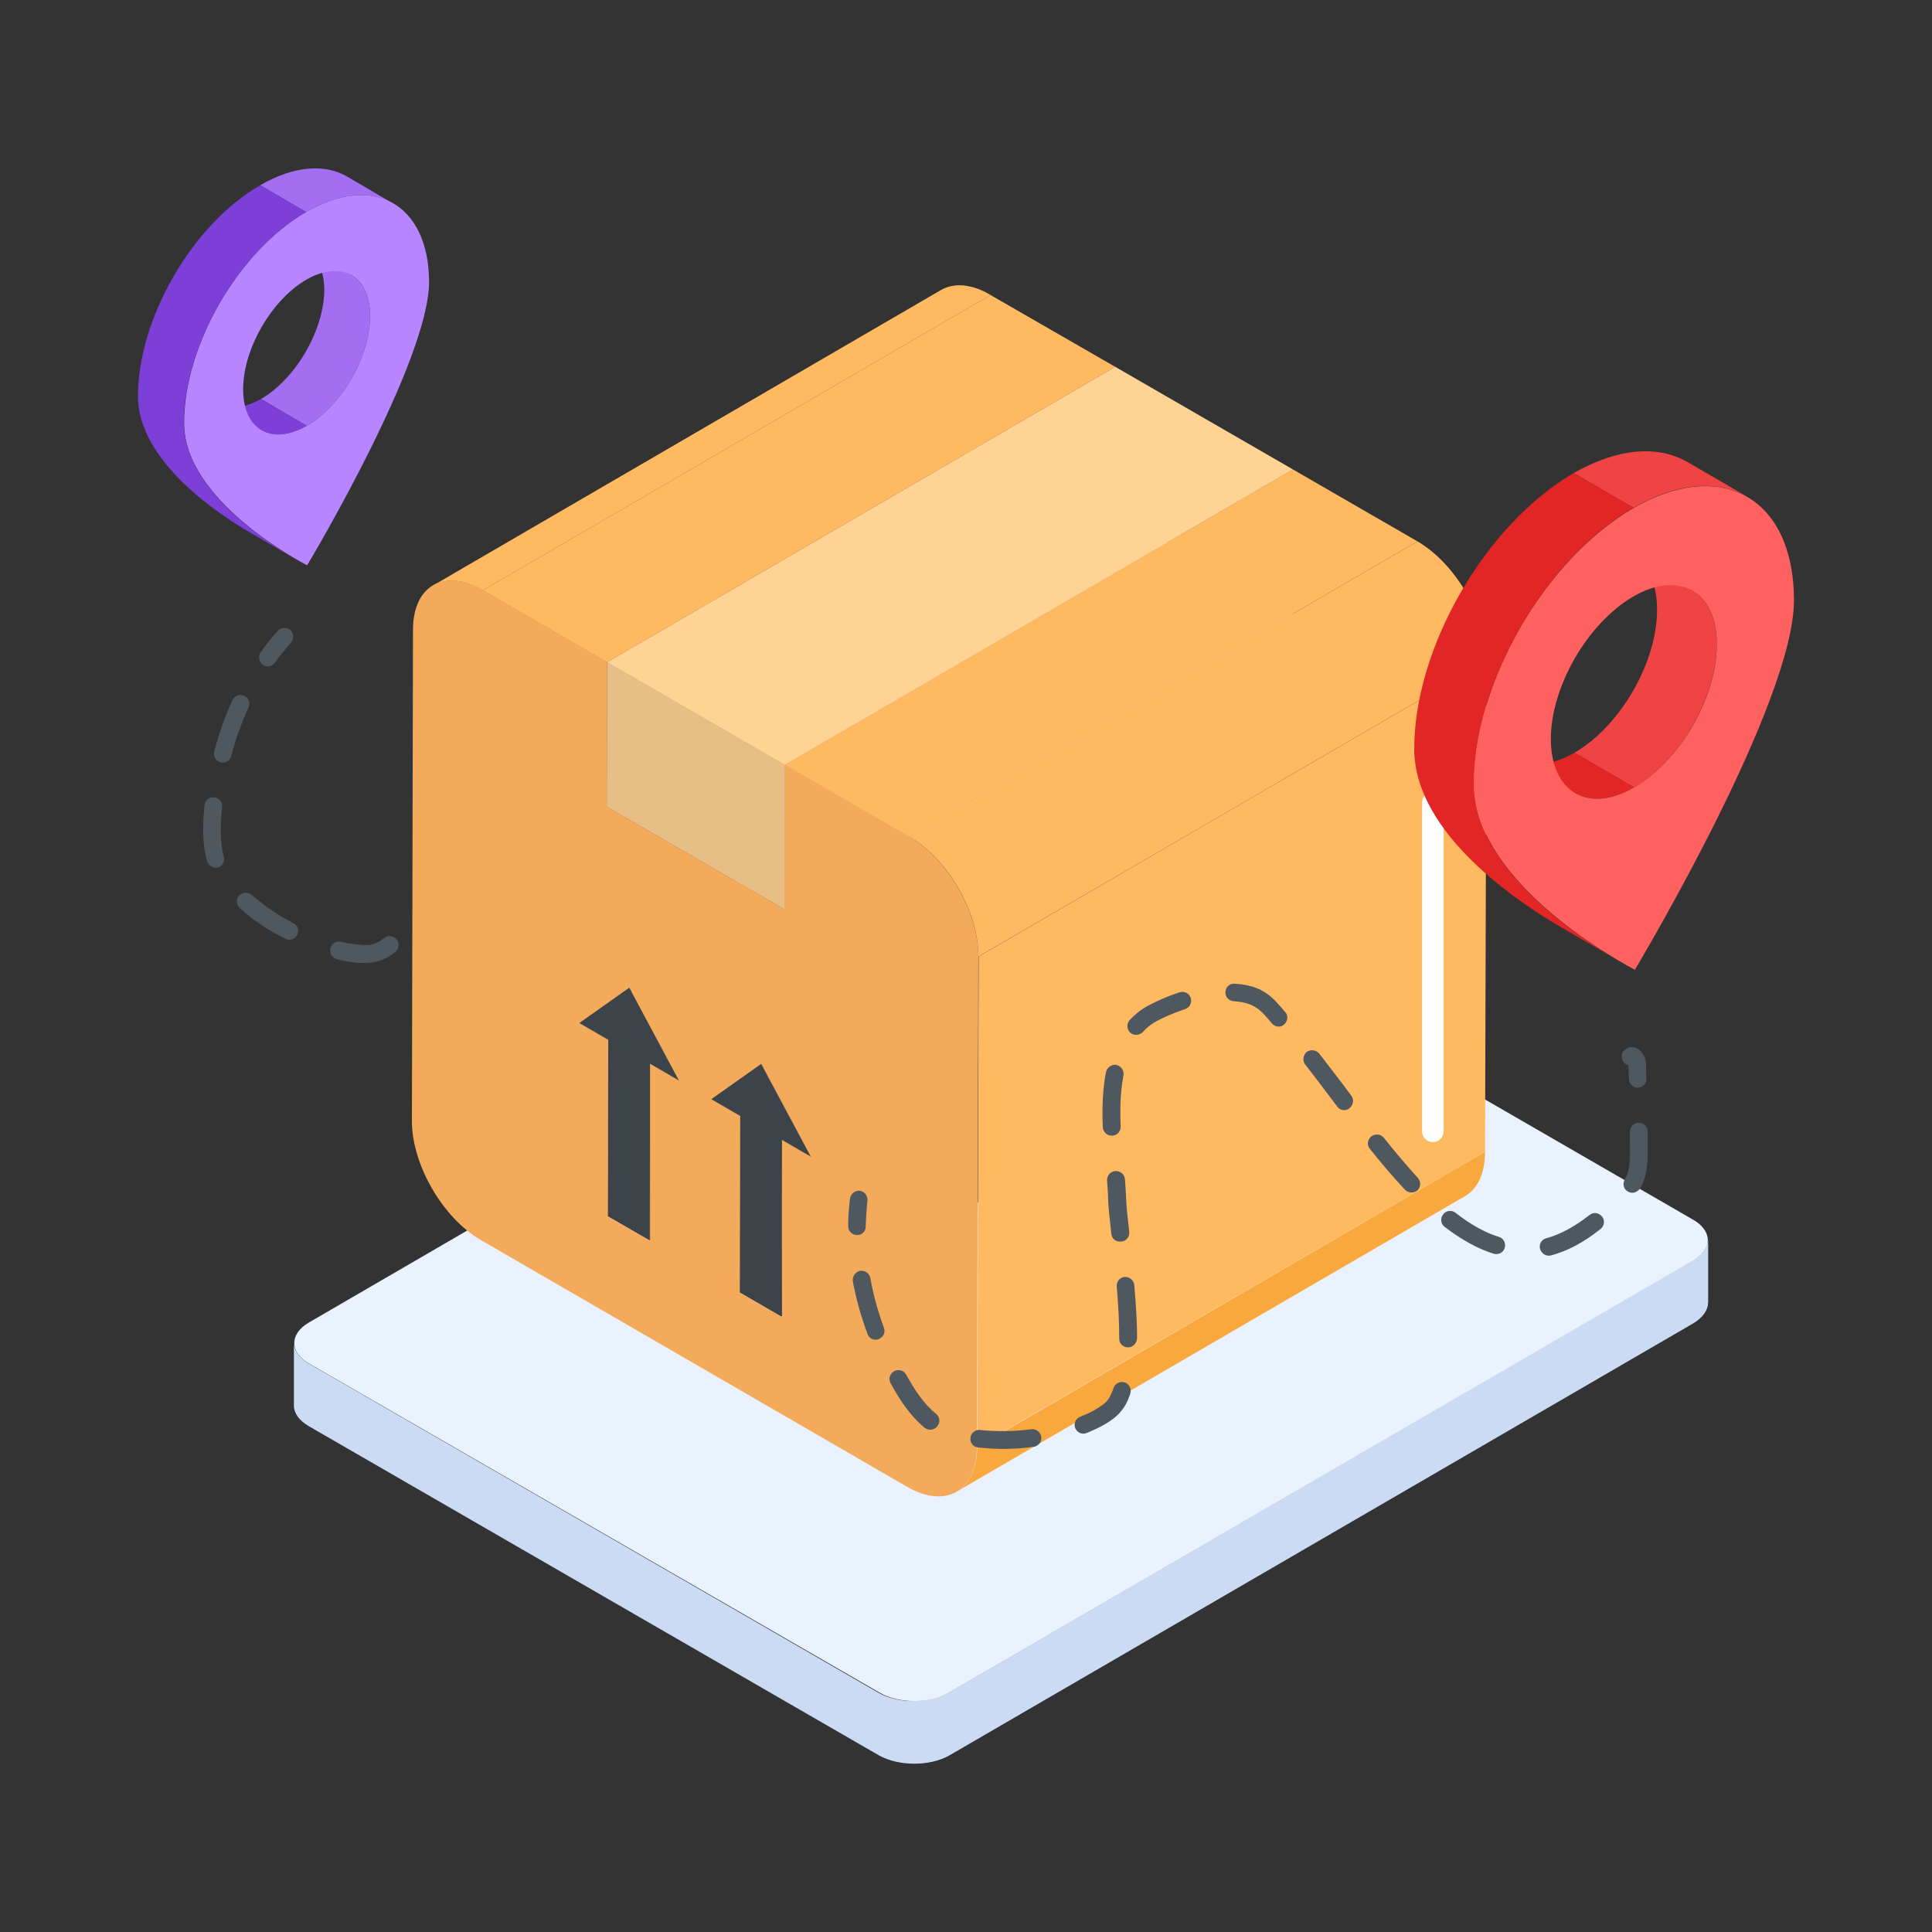 <svg width="140" height="140" viewBox="0 0 140 140" fill="none" xmlns="http://www.w3.org/2000/svg">
<rect x="0" y="0" width="140" height="140" fill="#333333" stroke="none"/>
<g clip-path="url(#clip0_2517_133553)">
<path d="M71.464 71.957C71.179 71.749 71.101 71.361 71.308 71.076L71.853 70.246C71.49 69.832 71.775 69.184 72.319 69.184C73.122 69.158 73.433 70.143 72.967 70.894L72.371 71.801C72.189 72.06 71.775 72.164 71.464 71.957C71.49 71.957 71.49 71.957 71.464 71.957Z" fill="#4F575F"/>
<path d="M17.385 65.814C17.126 65.581 17.074 65.193 17.307 64.908C17.54 64.648 17.981 64.623 18.214 64.83C19.225 65.685 20.158 66.333 21.272 66.903C21.583 67.058 21.712 67.447 21.531 67.758C21.375 68.069 20.987 68.198 20.676 68.017C19.484 67.447 18.473 66.773 17.385 65.814ZM23.941 68.717C24.018 68.38 24.355 68.147 24.718 68.25C25.418 68.406 26.066 68.484 26.636 68.484C26.998 68.484 27.413 68.302 27.854 67.965C28.139 67.758 28.527 67.81 28.761 68.095C28.968 68.38 28.916 68.769 28.631 69.002C27.672 69.701 26.791 70.064 24.433 69.52C24.07 69.416 23.863 69.079 23.941 68.717ZM15.001 62.394C14.638 61.073 14.69 59.725 14.82 58.352C14.846 57.989 15.156 57.73 15.519 57.782C15.856 57.808 16.141 58.119 16.089 58.481C15.986 59.699 15.908 60.917 16.219 62.083C16.323 62.42 16.115 62.783 15.778 62.861C15.467 62.938 15.105 62.731 15.001 62.394ZM30.445 66.126C30.16 65.918 30.082 65.555 30.263 65.245C30.911 64.338 31.559 63.301 32.285 62.031C32.466 61.72 32.855 61.617 33.166 61.798C33.451 61.954 33.58 62.368 33.399 62.679C32.647 63.975 31.974 65.037 31.352 65.944C31.144 66.229 30.73 66.307 30.445 66.126ZM15.519 54.465C15.856 53.169 16.297 51.925 16.841 50.734C16.996 50.423 17.359 50.267 17.696 50.423C18.007 50.578 18.162 50.941 18.007 51.278C17.489 52.392 17.074 53.558 16.763 54.776C16.685 55.113 16.323 55.32 15.986 55.242C15.649 55.165 15.441 54.802 15.519 54.465ZM58.948 77.449C59.078 77.112 59.441 76.931 59.778 77.061C60.788 77.423 61.954 77.579 63.302 77.475C63.664 77.449 63.949 77.734 63.975 78.071C64.001 78.434 63.716 78.719 63.379 78.745C61.85 78.848 60.503 78.667 59.337 78.252C59 78.149 58.845 77.786 58.948 77.449ZM56.02 75.791C55.269 74.832 54.699 73.64 54.232 72.163C54.129 71.826 54.31 71.463 54.647 71.36C54.984 71.256 55.346 71.438 55.45 71.774C55.865 73.096 56.383 74.158 57.031 75.013C57.238 75.298 57.186 75.687 56.901 75.92C56.616 76.128 56.228 76.076 56.02 75.791ZM34.15 58.689C35.575 56.072 35.083 57.082 36.12 55.346C36.301 55.035 36.69 54.931 37.001 55.113C37.312 55.32 37.415 55.683 37.234 55.994C36.197 57.73 36.612 56.901 35.29 59.285C35.109 59.596 34.72 59.699 34.409 59.544C34.098 59.362 33.995 58.974 34.15 58.689ZM66.541 77.682C66.411 77.346 66.541 76.983 66.877 76.827C67.707 76.465 68.303 75.402 68.821 74.677L69.158 74.21C69.365 73.925 69.754 73.847 70.039 74.055C70.324 74.262 70.402 74.651 70.194 74.936C70.117 75.039 69.339 76.18 69.391 76.076C68.899 76.801 68.277 77.579 67.37 77.993C67.059 78.149 66.67 77.993 66.541 77.682ZM53.403 68.302C53.248 67.188 53.118 65.918 53.04 64.415C53.014 64.052 53.273 63.767 53.636 63.742C53.999 63.716 54.284 63.975 54.31 64.338C54.414 65.789 54.517 67.032 54.673 68.121C54.725 68.484 54.465 68.794 54.129 68.846C53.792 68.898 53.455 68.639 53.403 68.302ZM38.27 52.91C37.985 52.703 37.907 52.34 38.089 52.029C38.815 50.915 39.592 49.852 40.577 48.92C40.836 48.661 41.25 48.687 41.483 48.946C41.743 49.205 41.717 49.619 41.458 49.852C40.577 50.708 39.825 51.692 39.151 52.755C38.996 53.014 38.607 53.092 38.27 52.91C38.296 52.91 38.296 52.91 38.27 52.91ZM52.859 60.554C52.807 59.31 52.755 57.963 52.703 56.719C52.678 56.356 52.963 56.072 53.325 56.046C53.688 56.02 53.973 56.305 53.999 56.667C54.051 57.782 54.103 59.026 54.155 60.528C54.155 60.891 53.895 61.176 53.533 61.202C53.17 61.176 52.885 60.917 52.859 60.554ZM43.66 47.546C43.582 47.209 43.79 46.847 44.127 46.769C44.593 46.665 45.085 46.614 45.526 46.639C46.303 46.691 47.288 46.898 48.247 47.184C48.583 47.287 48.791 47.65 48.661 47.987C48.557 48.324 48.195 48.505 47.858 48.427C47.003 48.168 46.122 47.987 45.422 47.935C45.085 47.909 44.748 47.935 44.411 48.013C44.101 48.116 43.738 47.883 43.66 47.546ZM52.444 52.91C52.315 51.666 52.341 50.993 51.097 50.008C50.812 49.775 50.786 49.386 50.993 49.101C51.201 48.816 51.589 48.764 51.9 48.997C53.559 50.319 53.584 51.433 53.714 52.781C53.74 53.143 53.481 53.454 53.144 53.48C52.807 53.506 52.496 53.273 52.444 52.91Z" fill="#4F575F"/>
<path d="M19.043 48.169C18.758 47.962 18.681 47.547 18.888 47.262C19.277 46.718 19.691 46.2 20.132 45.707C20.365 45.448 20.779 45.448 21.039 45.655C21.298 45.889 21.324 46.303 21.09 46.562C20.676 47.029 20.287 47.521 19.924 48.013C19.717 48.298 19.328 48.376 19.043 48.169Z" fill="#4F575F"/>
<path d="M123.755 89.861V94.422C123.755 94.94 123.392 95.484 122.693 95.899L68.795 127.201C67.396 128.004 65.115 128.004 63.69 127.201L22.36 103.336C21.66 102.921 21.298 102.403 21.298 101.859V97.298C21.298 97.842 21.66 98.386 22.36 98.801L63.664 122.666C65.064 123.47 67.344 123.47 68.769 122.666L122.718 91.312C123.418 90.924 123.755 90.38 123.755 89.861Z" fill="#CBDBF4"/>
<path d="M122.719 91.311L68.795 122.64C68.044 123.08 67.007 123.287 66.022 123.236V127.77C67.007 127.796 68.018 127.615 68.795 127.174L122.719 95.846C123.418 95.432 123.755 94.913 123.781 94.369V89.809C123.755 90.379 123.418 90.923 122.719 91.311Z" fill="#CBDBF4"/>
<path d="M122.693 88.386C124.092 89.189 124.118 90.51 122.693 91.34L68.795 122.642C67.396 123.471 65.115 123.471 63.716 122.642L22.386 98.802C20.987 97.999 20.961 96.678 22.36 95.848L76.284 64.52C77.683 63.691 79.963 63.717 81.388 64.52L122.693 88.386Z" fill="#EBF2FF"/>
<path d="M22.153 18.006L25.47 19.949C26.299 20.442 26.817 21.452 26.817 22.903C26.817 25.831 24.77 29.381 22.231 30.858L18.914 28.915C21.453 27.438 23.5 23.888 23.5 20.96C23.474 19.509 22.956 18.498 22.153 18.006Z" fill="#A46EF2"/>
<path d="M18.94 31.17L15.623 29.227C16.452 29.719 17.618 29.642 18.888 28.916L22.23 30.859C20.935 31.585 19.769 31.663 18.94 31.17Z" fill="#7E3FD8"/>
<path d="M25.159 12.797L28.475 14.741C26.869 13.782 24.64 13.937 22.179 15.362L18.862 13.419C21.323 11.994 23.552 11.864 25.159 12.797Z" fill="#A46EF2"/>
<path d="M22.179 15.364C27.076 12.514 31.067 14.794 31.093 20.417C31.093 26.066 22.697 40.24 22.256 40.965C21.816 40.732 13.343 36.301 13.343 30.678C13.317 25.055 17.281 18.188 22.179 15.364ZM22.231 30.859C24.77 29.382 26.817 25.832 26.817 22.904C26.817 19.976 24.744 18.81 22.205 20.261C19.665 21.738 17.618 25.288 17.618 28.216C17.618 31.144 19.665 32.31 22.231 30.859Z" fill="#B785FF"/>
<path d="M21.427 40.524L18.11 38.581C15.908 37.311 10.026 33.45 10 28.76C9.974 23.111 13.939 16.244 18.862 13.42L22.179 15.363C17.281 18.188 13.317 25.055 13.317 30.677C13.343 35.394 19.225 39.229 21.427 40.524Z" fill="#7E3FD8"/>
<path d="M44.023 88.128L80.844 66.75L83.876 68.486L47.081 89.89L44.023 88.128Z" fill="#D1946D"/>
<path d="M44.075 75.327L80.87 53.949L80.844 66.75L44.023 88.128L44.075 75.327Z" fill="#BB8561"/>
<path d="M41.976 74.134L78.797 52.73L80.87 53.948L44.075 75.326L41.976 74.134Z" fill="#D1946D"/>
<path d="M53.584 93.646L90.38 72.242L93.438 74.004L56.616 95.408L53.584 93.646Z" fill="#D1946D"/>
<path d="M47.106 77.089L83.928 55.711L83.876 68.486L47.081 89.889L47.106 77.089Z" fill="#3D4247"/>
<path d="M47.106 77.089L83.928 55.711L86.001 56.903L49.205 78.306L47.106 77.089Z" fill="#D1946D"/>
<path d="M45.604 71.57L82.399 50.166L78.797 52.731L41.976 74.135L45.604 71.57Z" fill="#7A563F"/>
<path d="M45.603 71.57L82.399 50.166L86.001 56.903L49.205 78.307L45.603 71.57Z" fill="#4E555B"/>
<path d="M45.604 71.568L49.205 78.306L47.106 77.088L47.081 89.888L44.023 88.126L44.075 75.326L41.976 74.134L45.604 71.568Z" fill="#3C4349"/>
<path d="M51.511 79.628L88.333 58.25L90.432 59.442L53.61 80.846L51.511 79.628Z" fill="#D1946D"/>
<path d="M53.61 80.845L90.432 59.441L90.38 72.242L53.584 93.646L53.61 80.845Z" fill="#BB8561"/>
<path d="M56.668 82.607L93.463 61.203L93.438 74.004L56.616 95.407L56.668 82.607Z" fill="#3D4247"/>
<path d="M106.161 86.676L69.339 108.08C70.246 107.561 70.79 106.447 70.816 104.866L107.612 83.463C107.612 85.043 107.068 86.158 106.161 86.676Z" fill="#F9A83D"/>
<path d="M56.668 82.607L93.464 61.203L95.563 62.421L58.741 83.799L56.668 82.607Z" fill="#D1946D"/>
<path d="M31.404 42.417L68.199 21.014C69.106 20.495 70.376 20.547 71.775 21.377L34.98 42.78C33.58 41.951 32.31 41.899 31.404 42.417Z" fill="#FFB961"/>
<mask id="mask0_2517_133553" style="mask-type:luminance" maskUnits="userSpaceOnUse" x="31" y="20" width="41" height="23">
<path d="M31.404 42.417L68.199 21.014C69.106 20.495 70.376 20.547 71.775 21.377L34.98 42.78C33.58 41.951 32.31 41.899 31.404 42.417Z" fill="white"/>
</mask>
<g mask="url(#mask0_2517_133553)">
<path d="M31.404 42.417L68.199 21.013C68.329 20.936 68.458 20.884 68.614 20.832L31.792 42.236C31.663 42.287 31.533 42.339 31.404 42.417Z" fill="#FFB961"/>
<path d="M31.792 42.236L68.614 20.832C68.717 20.78 68.847 20.754 68.976 20.729L32.155 42.132C32.025 42.158 31.922 42.184 31.792 42.236Z" fill="#FFB961"/>
<path d="M32.155 42.133L68.976 20.73C69.08 20.704 69.158 20.704 69.261 20.678L32.44 42.081C32.336 42.107 32.233 42.107 32.155 42.133Z" fill="#FFB961"/>
<path d="M32.44 42.081L69.261 20.678C69.339 20.678 69.443 20.678 69.52 20.678L32.699 42.081C32.621 42.081 32.518 42.081 32.44 42.081Z" fill="#FFB961"/>
<path d="M32.699 42.081L69.521 20.678C69.598 20.678 69.676 20.678 69.754 20.678L32.932 42.081C32.855 42.081 32.777 42.081 32.699 42.081Z" fill="#FFB961"/>
<path d="M32.932 42.081L69.754 20.678C69.832 20.678 69.909 20.678 69.987 20.704L33.166 42.107C33.088 42.107 33.01 42.081 32.932 42.081Z" fill="#FFB961"/>
<path d="M33.166 42.107L69.987 20.703C70.065 20.703 70.142 20.729 70.194 20.729L33.373 42.158C33.295 42.133 33.243 42.107 33.166 42.107Z" fill="#FFB961"/>
<path d="M33.373 42.159L70.195 20.756C70.272 20.782 70.324 20.782 70.402 20.808L33.58 42.185C33.529 42.185 33.451 42.159 33.373 42.159Z" fill="#FFB961"/>
<path d="M33.58 42.185L70.402 20.781C70.48 20.807 70.531 20.807 70.609 20.833L33.788 42.237C33.736 42.237 33.658 42.211 33.58 42.185Z" fill="#FFB961"/>
<path d="M33.788 42.236L70.609 20.832C70.687 20.858 70.739 20.884 70.816 20.91L33.995 42.313C33.917 42.287 33.865 42.261 33.788 42.236Z" fill="#FFB961"/>
<path d="M33.995 42.316L70.816 20.912C70.894 20.938 70.946 20.964 71.024 20.99L34.202 42.393C34.124 42.367 34.073 42.342 33.995 42.316Z" fill="#FFB961"/>
<path d="M34.202 42.392L71.024 20.988C71.101 21.014 71.153 21.04 71.231 21.066L34.409 42.47C34.332 42.444 34.254 42.418 34.202 42.392Z" fill="#FFB961"/>
<path d="M34.409 42.47L71.231 21.066C71.309 21.092 71.36 21.118 71.438 21.17L34.617 42.574C34.539 42.548 34.461 42.496 34.409 42.47Z" fill="#FFB961"/>
<path d="M34.617 42.574L71.412 21.17C71.49 21.196 71.542 21.248 71.62 21.274L34.824 42.677C34.746 42.651 34.669 42.599 34.617 42.574Z" fill="#FFB961"/>
<path d="M34.824 42.677L71.645 21.273C71.697 21.299 71.749 21.325 71.801 21.351L34.979 42.781C34.928 42.729 34.876 42.703 34.824 42.677Z" fill="#FFB961"/>
</g>
<path d="M55.139 77.089L91.961 55.685L88.333 58.251L51.511 79.629L55.139 77.089Z" fill="#7A563F"/>
<path d="M55.139 77.089L91.961 55.685L95.562 62.423L58.741 83.8L55.139 77.089Z" fill="#4E555B"/>
<path d="M55.139 77.088L58.741 83.799L56.668 82.607L56.616 95.408L53.584 93.646L53.61 80.845L51.511 79.627L55.139 77.088Z" fill="#3C4349"/>
<path d="M34.98 42.781L71.775 21.377L80.818 26.585L43.997 47.989L34.98 42.781Z" fill="#FFB961"/>
<path d="M43.997 47.988L80.819 26.584L80.767 37.078L43.971 58.456L43.997 47.988Z" fill="#BB8561"/>
<path d="M43.971 58.458L80.767 37.08L93.671 44.517L56.85 65.895L43.971 58.458Z" fill="#D1946D"/>
<path d="M56.876 55.425L93.697 34.022L93.671 44.516L56.85 65.894L56.876 55.425Z" fill="#BABABB"/>
<path d="M56.876 55.425L56.85 65.894L43.971 58.457L43.997 47.988L56.876 55.425Z" fill="#E8BE87"/>
<path d="M43.997 47.988L80.819 26.584L93.697 34.021L56.876 55.424L43.997 47.988Z" fill="#FFD394"/>
<path d="M70.92 69.314L107.716 47.91L107.612 83.462L70.816 104.84L70.92 69.314Z" fill="#FFB961"/>
<path d="M56.876 55.425L93.697 34.022L102.714 39.23L65.893 60.633L56.876 55.425Z" fill="#FFB961"/>
<path d="M65.893 60.634C68.665 62.241 70.92 66.127 70.894 69.315L70.79 104.866C70.79 108.054 68.536 109.349 65.737 107.743L34.85 89.863C32.077 88.257 29.823 84.37 29.849 81.183L29.927 45.631C29.927 42.444 32.181 41.148 34.98 42.755L43.997 47.963L43.971 58.458L56.849 65.894L56.875 55.4L65.893 60.634ZM47.106 77.088L49.205 78.306L45.603 71.569L41.976 74.134L44.075 75.352L44.049 88.153L47.106 89.915V77.088ZM56.668 82.608L58.767 83.826L55.165 77.088L51.538 79.654L53.636 80.872L53.611 93.672L56.668 95.434V82.608Z" fill="#F4AA5B"/>
<path d="M65.893 60.634L102.714 39.23C105.487 40.837 107.741 44.724 107.715 47.911L70.894 69.315C70.92 66.102 68.691 62.241 65.893 60.634Z" fill="#FFB961"/>
<path d="M103.829 58.147V81.986" stroke="white" stroke-width="1.555" stroke-miterlimit="10" stroke-linecap="round"/>
<path d="M118.676 78.823C118.34 78.823 118.054 78.538 118.029 78.201L118.003 77.191C117.484 77.061 117.329 76.361 117.769 76.05C118.417 75.558 119.221 76.18 119.272 77.087L119.298 78.149C119.324 78.512 119.065 78.797 118.676 78.823Z" fill="#4F575F"/>
<path d="M70.894 104.891C70.531 104.865 70.272 104.554 70.324 104.192C70.35 103.829 70.713 103.57 71.023 103.622C72.345 103.751 73.485 103.725 74.729 103.57C75.066 103.518 75.403 103.777 75.454 104.114C75.506 104.477 75.247 104.788 74.91 104.84C73.563 105.021 72.345 105.047 70.894 104.891ZM77.916 103.492C77.787 103.155 77.942 102.792 78.279 102.663C78.953 102.404 79.523 102.093 79.989 101.73C80.274 101.523 80.507 101.134 80.689 100.59C80.792 100.253 81.155 100.072 81.492 100.175C81.829 100.279 82.01 100.642 81.907 100.979C81.544 102.093 81 102.922 78.771 103.829C78.434 103.984 78.072 103.829 77.916 103.492ZM67.007 103.466C65.945 102.585 65.219 101.471 64.545 100.253C64.364 99.942 64.468 99.553 64.779 99.372C65.09 99.191 65.478 99.294 65.66 99.605C66.256 100.668 66.903 101.704 67.836 102.456C68.121 102.689 68.147 103.077 67.914 103.362C67.681 103.648 67.266 103.673 67.007 103.466ZM81.751 97.636C81.388 97.636 81.103 97.377 81.103 97.014C81.103 95.9 81.052 94.682 80.922 93.231C80.896 92.868 81.155 92.557 81.492 92.531C81.829 92.505 82.166 92.764 82.192 93.101C82.321 94.604 82.399 95.848 82.399 96.936C82.399 97.299 82.114 97.636 81.751 97.636ZM62.861 96.651C62.395 95.407 62.032 94.112 61.799 92.842C61.747 92.505 61.98 92.168 62.317 92.091C62.654 92.039 62.991 92.246 63.068 92.609C63.276 93.801 63.613 95.019 64.053 96.211C64.183 96.548 64.001 96.91 63.664 97.04C63.353 97.169 62.965 96.988 62.861 96.651ZM111.602 90.51C111.499 90.173 111.706 89.81 112.043 89.733C113.079 89.448 114.116 88.877 115.178 88.048C115.463 87.815 115.852 87.867 116.085 88.152C116.318 88.437 116.266 88.826 115.981 89.059C114.789 90.018 113.572 90.665 112.38 90.976C112.043 91.054 111.706 90.847 111.602 90.51ZM108.234 90.847C107.068 90.484 105.901 89.836 104.684 88.903C104.399 88.696 104.347 88.281 104.58 87.996C104.787 87.712 105.202 87.66 105.487 87.893C106.575 88.748 107.612 89.318 108.622 89.629C108.959 89.733 109.141 90.095 109.037 90.432C108.933 90.769 108.57 90.951 108.234 90.847ZM80.533 89.422C80.197 86.468 80.378 87.556 80.222 85.561C80.197 85.198 80.456 84.887 80.818 84.861C81.181 84.835 81.492 85.094 81.518 85.457C81.674 87.452 81.518 86.571 81.829 89.266C81.855 89.629 81.622 89.94 81.259 89.966C80.87 90.018 80.559 89.758 80.533 89.422ZM117.951 86.338C117.64 86.157 117.562 85.768 117.743 85.457C118.21 84.706 118.106 83.488 118.106 82.581V82.011C118.106 81.648 118.391 81.363 118.754 81.363C119.117 81.363 119.402 81.648 119.402 82.011C119.402 82.14 119.402 83.514 119.402 83.384C119.402 84.265 119.35 85.276 118.858 86.105C118.624 86.442 118.236 86.519 117.951 86.338ZM101.807 86.209C101.03 85.379 100.201 84.421 99.268 83.254C99.035 82.969 99.087 82.581 99.372 82.348C99.657 82.14 100.045 82.166 100.279 82.451C101.185 83.591 102.015 84.55 102.74 85.353C102.973 85.613 102.973 86.027 102.714 86.26C102.455 86.468 102.041 86.468 101.807 86.209ZM80.559 82.296C80.222 82.296 79.937 82.037 79.911 81.674C79.86 80.326 79.885 79.005 80.145 77.683C80.222 77.347 80.559 77.113 80.896 77.165C81.233 77.243 81.466 77.58 81.414 77.917C81.181 79.135 81.155 80.352 81.207 81.596C81.233 81.985 80.948 82.296 80.559 82.296C80.585 82.296 80.585 82.296 80.559 82.296ZM96.91 80.197C96.159 79.212 95.355 78.124 94.578 77.139C94.371 76.854 94.422 76.466 94.681 76.232C94.966 76.025 95.355 76.077 95.588 76.336C96.262 77.217 97.04 78.202 97.921 79.394C98.128 79.679 98.076 80.067 97.791 80.3C97.532 80.534 97.117 80.482 96.91 80.197ZM81.907 74.833C81.648 74.6 81.622 74.185 81.855 73.926C82.192 73.563 82.555 73.252 82.943 73.019C83.617 72.63 84.524 72.216 85.483 71.905C85.819 71.801 86.182 71.983 86.286 72.32C86.389 72.656 86.208 73.019 85.871 73.123C85.016 73.408 84.187 73.771 83.617 74.108C83.332 74.289 83.073 74.496 82.84 74.755C82.58 75.04 82.166 75.066 81.907 74.833ZM92.168 74.159C91.365 73.227 90.976 72.656 89.395 72.553C89.033 72.527 88.773 72.216 88.799 71.879C88.825 71.516 89.11 71.257 89.473 71.283C91.598 71.413 92.246 72.32 93.127 73.33C93.36 73.589 93.334 74.004 93.049 74.237C92.816 74.47 92.401 74.444 92.168 74.159Z" fill="#4F575F"/>
<path d="M62.11 89.498C61.747 89.498 61.462 89.213 61.462 88.85C61.462 88.177 61.514 87.529 61.592 86.855C61.643 86.493 61.98 86.259 62.291 86.285C62.654 86.337 62.887 86.648 62.861 86.985C62.783 87.607 62.758 88.229 62.732 88.85C62.758 89.213 62.472 89.498 62.11 89.498Z" fill="#4F575F"/>
<path d="M118.314 40.293L122.641 42.806C123.729 43.428 124.377 44.776 124.403 46.667C124.403 50.477 121.734 55.141 118.417 57.058L114.09 54.545C117.407 52.627 120.101 47.989 120.076 44.154C120.076 42.262 119.402 40.915 118.314 40.293Z" fill="#F04343"/>
<path d="M114.142 57.471L109.814 54.958C110.903 55.605 112.431 55.502 114.09 54.543L118.417 57.056C116.759 58.015 115.23 58.093 114.142 57.471Z" fill="#E22525"/>
<path d="M122.278 33.478L126.605 35.992C124.506 34.774 121.578 34.929 118.365 36.795L114.038 34.281C117.251 32.441 120.153 32.26 122.278 33.478Z" fill="#F04343"/>
<path d="M118.365 36.82C124.766 33.114 129.974 36.094 130 43.453C130.026 50.813 119.039 69.314 118.469 70.273C117.899 69.962 106.834 64.183 106.808 56.824C106.783 49.465 111.965 40.525 118.365 36.82ZM118.417 57.057C121.734 55.14 124.429 50.502 124.403 46.667C124.403 42.858 121.682 41.303 118.365 43.22C115.049 45.138 112.354 49.776 112.38 53.611C112.406 57.42 115.1 58.975 118.417 57.057Z" fill="#FF6161"/>
<path d="M117.407 69.677L113.079 67.164C110.177 65.48 102.507 60.453 102.481 54.312C102.455 46.952 107.638 37.987 114.038 34.281L118.365 36.795C111.965 40.5 106.783 49.466 106.808 56.825C106.808 62.966 114.504 68.019 117.407 69.677Z" fill="#E22525"/>
</g>
<defs>
<clipPath id="clip0_2517_133553">
<rect width="120" height="115.595" fill="white" transform="translate(10 12.203)"/>
</clipPath>
</defs>
</svg>
